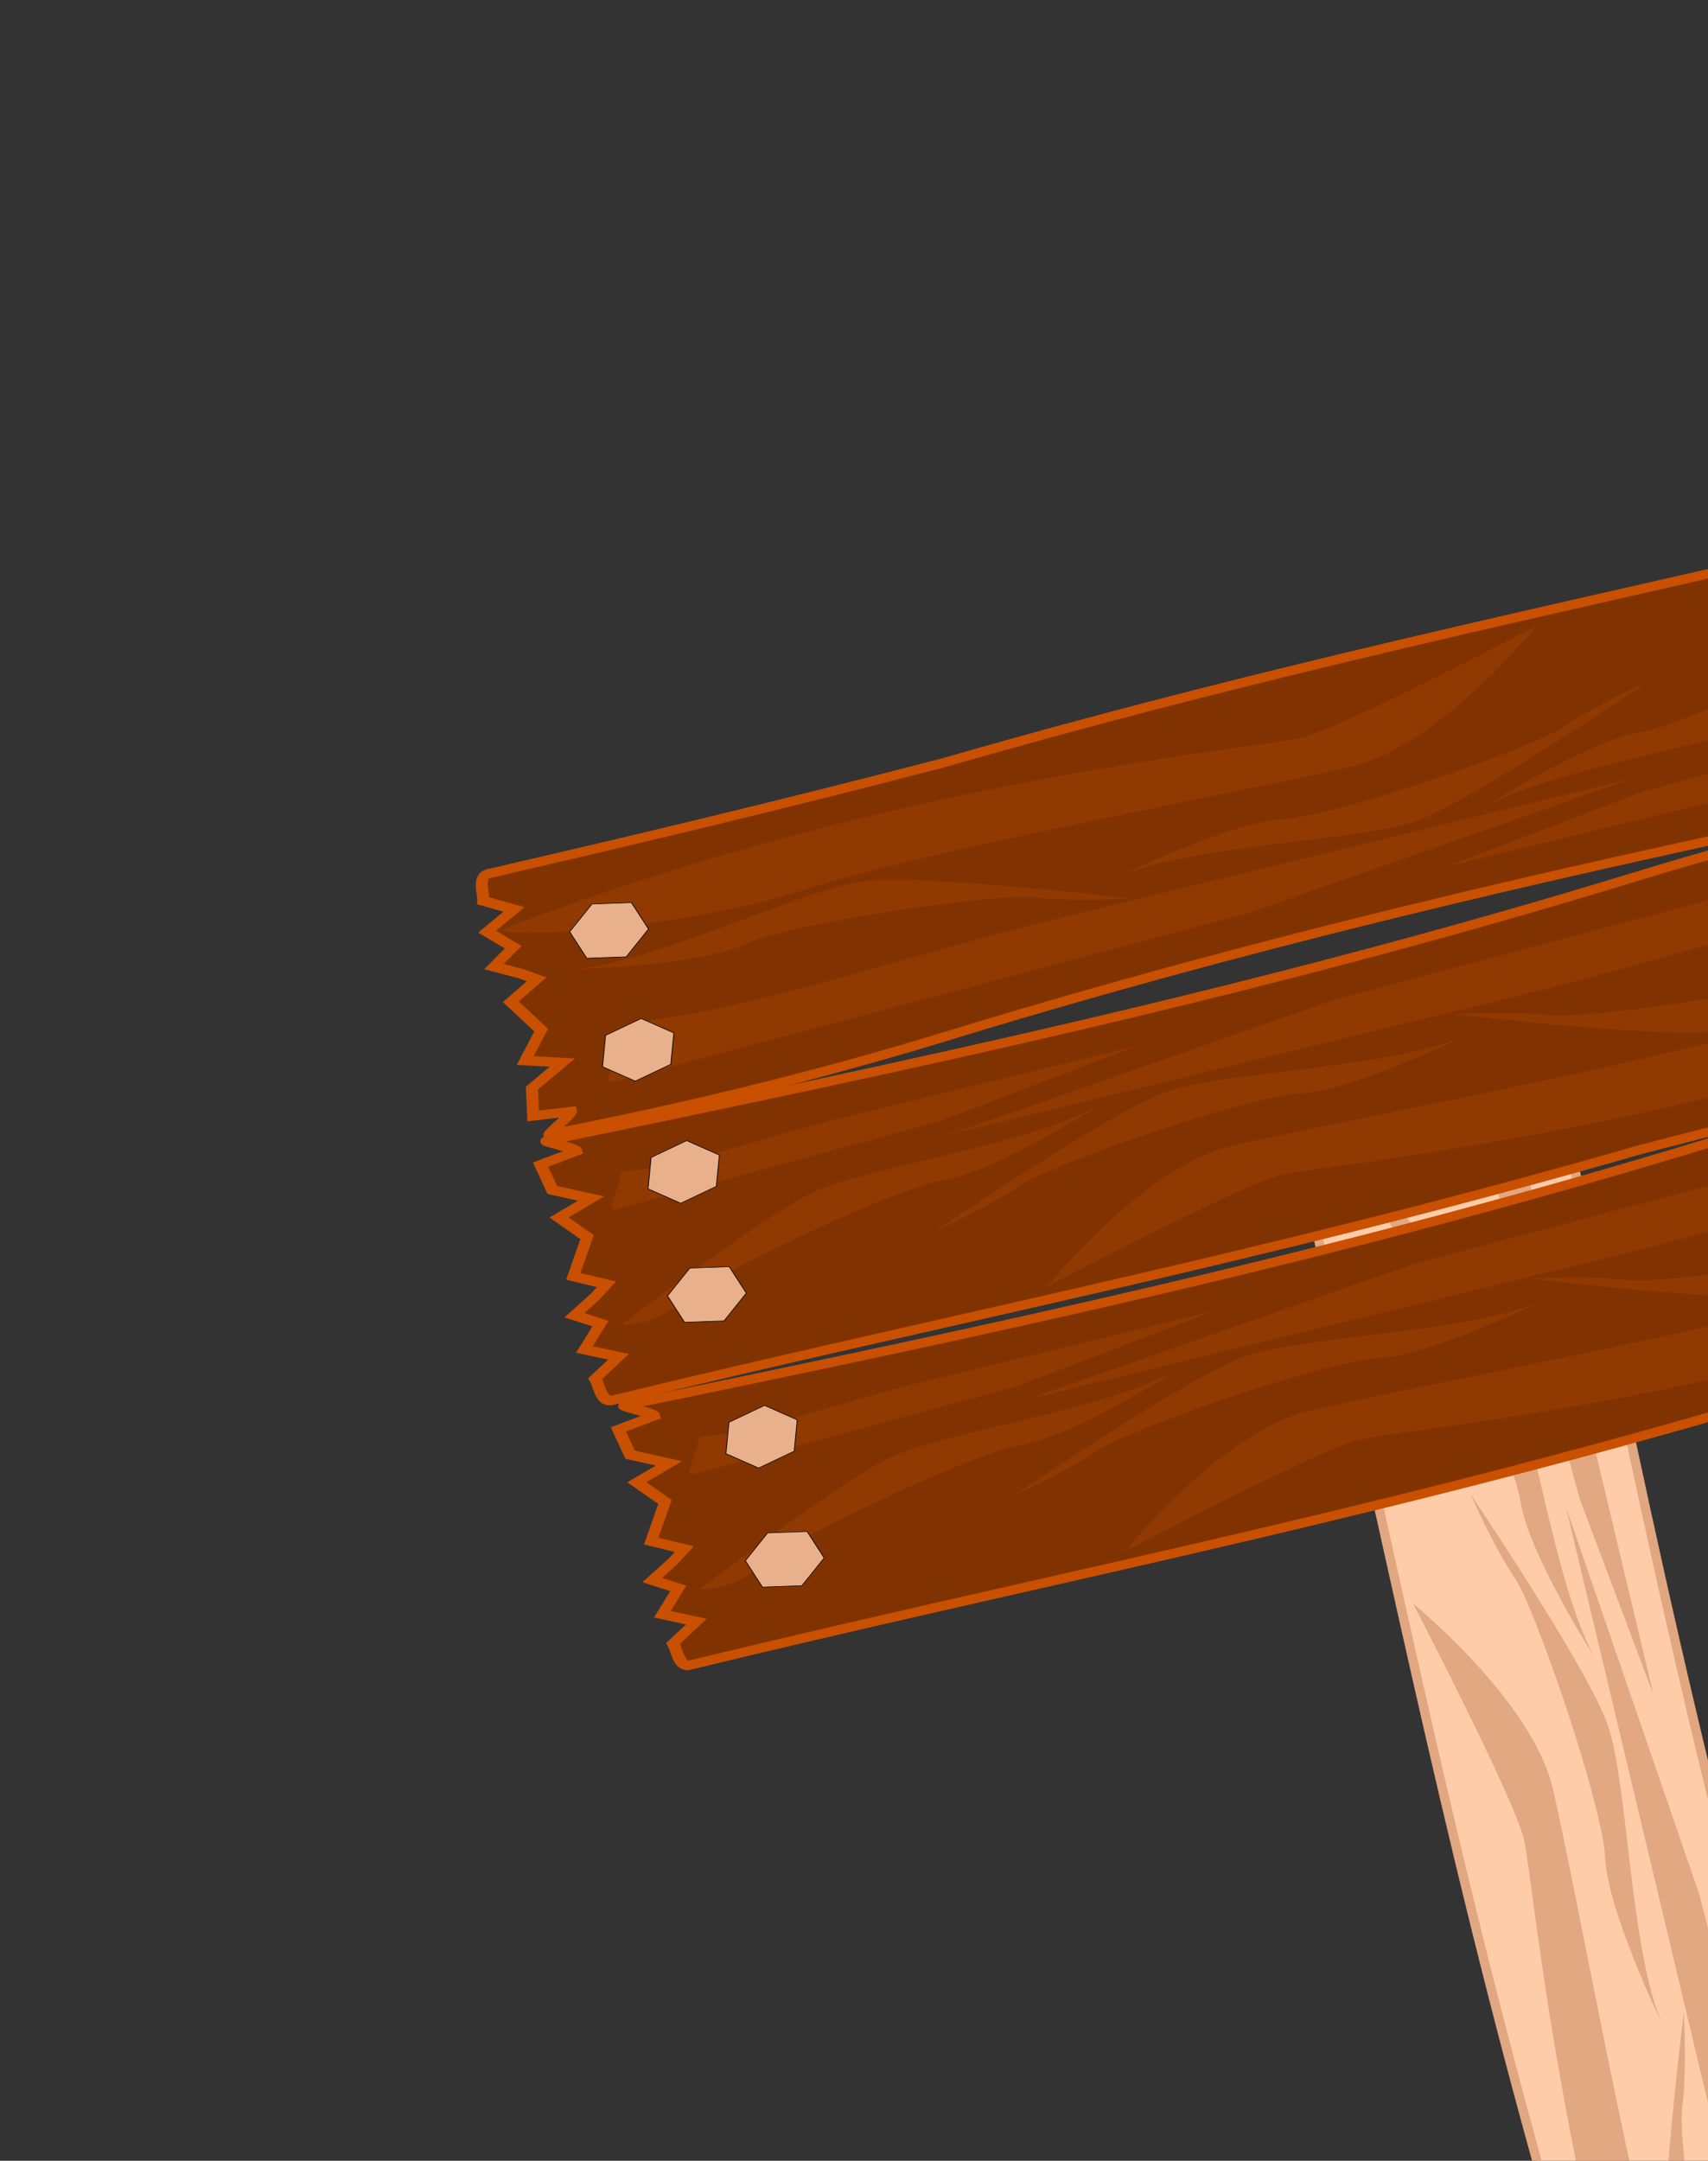 <?xml version="1.0"?><svg width="2308.205" height="2919.085" xmlns="http://www.w3.org/2000/svg">
 <rect width="100%" height="100%" fill="#333333" stroke="none"/>
 <title>Wood</title>
 <g>
  <title>Layer 1</title>
  <g id="layer1">
   <g id="svg_2">
    <g id="svg_3">
     <g id="svg_4">
      <g transform="matrix(-0.237 -0.994 0.764 -0.182 -4678.71 1079.88)" id="svg_5">
       <path d="m-3954.313,7826.685c-13.727,2.571 -10.479,33.183 -13.313,43.25l36.656,26.812l-41.406,26.188l28.562,36.656l-30.875,24.624l32.281,22.532l18.594,16.094l-40,26.938l30,59.812l-30,44.375l47.125,18.469l-47.125,30.188l-7.156,47.156l50,7.938c0,5.224 -39.227,29.593 -34.75,29.593c177.035,10.62 357.923,11.537 541.853,-2.519c512.712,-39.183 1000.364,-20.248 1482.115,2.519c4.476,0 -34.75,-24.369 -34.75,-29.593l49.969,-7.938l-7.125,-47.156l-47.156,-30.188l47.156,-18.469l-30,-44.375l30,-59.812l-40,-26.938l18.562,-16.094l32.281,-22.532l-30.844,-24.624l28.562,-36.656l-41.406,-26.188l36.656,-26.812c-2.834,-10.067 0.383,-40.681 -13.344,-43.25c-466.322,-0.328 -885.115,-27.814 -1400.683,0c-240.605,4.828 -432.198,2.653 -620.442,0z" stroke-width="16" stroke="#e1a781" fill-rule="evenodd" fill="#ffccaa" id="svg_6"/>
       <path d="m-2528.634,7839.246c0,0 -280.013,91.437 -337.156,91.437c-57.143,0 -531.433,-97.147 -1085.719,-5.718c-5.714,17.143 234.286,74.268 400,57.125c165.714,-17.144 622.875,17.156 742.875,17.156c120,0 280,-160 280,-160l0,0zm558.352,109.967c0,0 -40.654,-15.551 -82.508,13.783c-41.854,29.333 -308.121,103.586 -378.469,96.718c-70.347,-6.868 -221.875,61.906 -221.875,61.906c104.028,-38.581 322.396,-7.52 399.844,-30.593c77.448,-23.074 283.008,-141.814 283.008,-141.814l0,0zm-435.508,30.033c0,0 -74.286,17.143 -120,40c-45.714,22.856 -319.991,57.143 -388.562,40c-68.571,-17.144 -228.594,28.562 -228.594,28.562c108.572,-22.856 320,40.022 400,28.594c80,-11.429 337.156,-137.156 337.156,-137.156zm-1094.344,11.437c-92.967,0.991 -275.826,50.683 -374.219,29.969c0,0 159.991,45.706 228.562,28.562c68.572,-17.142 342.848,17.144 388.563,40c45.714,22.858 120,40 120,40c0,0 -257.125,-125.696 -337.125,-137.124c-7.5,-1.072 -16.164,-1.51 -25.781,-1.407zm-317.094,142.844c0,22.858 -62.857,91.438 -40,91.438c22.857,0 868.593,-22.874 868.593,-22.874l537.125,-68.563l-777.125,0c-228.571,0 -422.88,28.572 -588.594,0zm1820.5,10.844c-11.754,0 -446.625,15.219 -446.625,15.219l-276.219,45.594l399.625,0c117.536,0 217.443,-18.997 302.656,0c0,-15.197 32.316,-60.812 20.562,-60.812z" fill="#803300" opacity="0.238" id="svg_7"/>
      </g>
     </g>
     <g transform="matrix(0.993 -0.242 0.186 0.763 -2367.8 -1177.23)" id="svg_8">
      <g id="svg_9">
       <g id="svg_10">
        <path d="m2330.146,3829.498c-13.727,2.57 -10.479,33.183 -13.312,43.25l36.656,26.813l-41.406,26.187l28.563,36.656l-30.875,24.625l32.281,22.531l18.594,16.094l-40,26.938l30,59.813l-30,44.375l47.125,18.469l-47.125,30.188l-7.156,47.156l50,7.938c0,5.224 -39.227,29.594 -34.75,29.594c177.036,10.62 357.923,11.536 541.853,-2.52c512.712,-39.182 1000.364,-20.248 1482.115,2.52c4.477,0 -34.75,-24.37 -34.75,-29.594l49.969,-7.938l-7.125,-47.156l-47.156,-30.188l47.156,-18.469l-30,-44.375l30,-59.813l-40,-26.938l18.562,-16.094l32.281,-22.531l-30.844,-24.625l28.562,-36.656l-41.406,-26.187l36.656,-26.813c-2.834,-10.067 0.383,-40.68 -13.344,-43.25c-466.322,-0.327 -885.115,-27.813 -1400.683,0c-240.606,4.827 -432.198,2.653 -620.442,0z" stroke-width="16" stroke="#c85000" fill-rule="evenodd" fill="#803300" id="svg_11"/>
        <path d="m3755.826,3842.058c0,0 -280.013,91.437 -337.156,91.437c-57.143,0 -531.433,-97.147 -1085.719,-5.719c-5.715,17.143 234.286,74.268 400,57.125c165.714,-17.143 622.875,17.156 742.875,17.156c120,0 280,-160 280,-160l0,0zm558.352,109.968c0,0 -40.654,-15.552 -82.508,13.782c-41.854,29.334 -308.122,103.587 -378.469,96.719c-70.347,-6.868 -221.875,61.906 -221.875,61.906c104.027,-38.581 322.396,-7.52 399.844,-30.594c77.448,-23.073 283.008,-141.813 283.008,-141.813l0,0zm-435.508,30.032c0,0 -74.286,17.143 -120,40c-45.714,22.857 -319.991,57.143 -388.562,40c-68.571,-17.143 -228.594,28.562 -228.594,28.562c108.572,-22.857 320,40.022 400,28.594c80,-11.429 337.156,-137.156 337.156,-137.156zm-1094.344,11.437c-92.966,0.991 -275.826,50.683 -374.219,29.969c0,0 159.991,45.705 228.562,28.562c68.572,-17.143 342.848,17.143 388.562,40c45.714,22.857 120,40 120,40c0,0 -257.125,-125.697 -337.125,-137.125c-7.5,-1.071 -16.164,-1.509 -25.781,-1.406zm-317.094,142.844c0,22.857 -62.857,91.438 -40,91.438c22.857,0 868.594,-22.875 868.594,-22.875l537.125,-68.563l-777.125,0c-228.571,0 -422.879,28.572 -588.594,0zm1820.5,10.844c-11.753,0 -446.625,15.218 -446.625,15.218l-276.219,45.594l399.625,0c117.536,0 217.443,-18.997 302.656,0c0,-15.198 32.315,-60.812 20.562,-60.812z" fill="#903900" id="svg_12"/>
       </g>
       <path d="m2431.761,4010.819l51.089,13.689l37.399,-37.399l-13.689,-51.088l-51.089,-13.689l-37.399,37.399l13.689,51.088z" stroke-width="1px" stroke="#000000" fill-rule="evenodd" fill="#e8b08b" id="svg_13"/>
       <path d="m2431.761,4147.449l51.089,-13.689l37.399,37.4l-13.689,51.088l-51.089,13.689l-37.399,-37.399l13.689,-51.088z" stroke-width="1px" stroke="#000000" fill-rule="evenodd" fill="#e8b08b" id="svg_14"/>
       <path d="m4148.904,4144.592l51.088,-13.689l37.399,37.399l-13.689,51.088l-51.088,13.689l-37.4,-37.399l13.689,-51.089z" stroke-width="1px" stroke="#000000" fill-rule="evenodd" fill="#e8b08b" id="svg_15"/>
       <path d="m4157.475,4005.105l51.088,13.689l37.399,-37.399l-13.689,-51.089l-51.088,-13.689l-37.4,37.399l13.689,51.089z" stroke-width="1px" stroke="#000000" fill-rule="evenodd" fill="#e8b08b" id="svg_16"/>
      </g>
      <g transform="matrix(-1 0 0 -1 -2139.76 4293.07)" id="svg_17">
       <g id="svg_18">
        <path d="m-6485.317,-466.903c-13.727,2.57 -10.479,33.183 -13.312,43.25l36.657,26.813l-41.406,26.187l28.562,36.656l-30.875,24.625l32.281,22.531l18.594,16.094l-40,26.938l30,59.812l-30,44.375l47.125,18.469l-47.125,30.188l-7.156,47.156l50,7.937c0,5.224 -39.227,29.594 -34.75,29.594c177.035,10.62 357.923,11.536 541.853,-2.519c512.712,-39.182 1000.365,-20.248 1482.116,2.519c4.477,0 -34.75,-24.37 -34.75,-29.594l49.969,-7.937l-7.125,-47.156l-47.156,-30.188l47.156,-18.469l-30,-44.375l30,-59.812l-40,-26.938l18.563,-16.094l32.281,-22.531l-30.844,-24.625l28.563,-36.656l-41.407,-26.187l36.656,-26.813c-2.834,-10.067 0.383,-40.68 -13.344,-43.25c-466.321,-0.327 -885.115,-27.813 -1400.684,0c-240.605,4.827 -432.197,2.653 -620.442,0z" stroke-width="16" stroke="#c85000" fill-rule="evenodd" fill="#803300" id="svg_19"/>
        <path d="m-5059.637,-454.343c0,0 -280.013,91.437 -337.156,91.437c-57.143,0 -531.433,-97.147 -1085.719,-5.719c-5.714,17.143 234.286,74.268 400,57.125c165.715,-17.143 622.875,17.156 742.875,17.156c120,0 280,-160 280,-160l0,0zm558.352,109.968c0,0 -40.654,-15.552 -82.508,13.782c-41.854,29.334 -308.122,103.587 -378.469,96.719c-70.348,-6.868 -221.875,61.906 -221.875,61.906c104.027,-38.581 322.396,-7.52 399.844,-30.594c77.448,-23.074 283.008,-141.813 283.008,-141.813l0,0zm-435.508,30.032c0,0 -74.286,17.143 -120,40c-45.714,22.857 -319.991,57.143 -388.563,40c-68.571,-17.143 -228.593,28.562 -228.593,28.562c108.572,-22.857 320,40.022 400,28.594c80,-11.429 337.157,-137.156 337.157,-137.156zm-1094.344,11.437c-92.966,0.991 -275.826,50.683 -374.219,29.969c0,0 159.991,45.705 228.562,28.562c68.572,-17.143 342.849,17.143 388.562,40c45.715,22.857 120,40 120,40c0,0 -257.125,-125.696 -337.125,-137.125c-7.5,-1.071 -16.163,-1.509 -25.781,-1.406zm-317.094,142.844c0,22.857 -62.857,91.438 -40,91.438c22.857,0 868.594,-22.875 868.594,-22.875l537.126,-68.562l-777.126,0c-228.571,0 -422.879,28.572 -588.594,0zm1820.5,10.844c-11.753,0 -446.625,15.219 -446.625,15.219l-276.219,45.594l399.625,0c117.537,0 217.443,-18.997 302.656,0c0,-15.198 32.316,-60.812 20.562,-60.812z" fill="#903900" id="svg_20"/>
       </g>
       <path d="m-6383.703,-285.582l51.088,13.689l37.399,-37.399l-13.689,-51.089l-51.088,-13.689l-37.399,37.399l13.689,51.089z" stroke-width="1px" stroke="#000000" fill-rule="evenodd" fill="#e8b08b" id="svg_21"/>
       <path d="m-6383.703,-148.952l51.088,-13.689l37.399,37.399l-13.689,51.088l-51.088,13.689l-37.399,-37.399l13.689,-51.089z" stroke-width="1px" stroke="#000000" fill-rule="evenodd" fill="#e8b08b" id="svg_22"/>
       <path d="m-4666.56,-151.809l51.089,-13.689l37.399,37.399l-13.689,51.089l-51.088,13.689l-37.399,-37.399l13.689,-51.089z" stroke-width="1px" stroke="#000000" fill-rule="evenodd" fill="#e8b08b" id="svg_23"/>
       <path d="m-4657.988,-291.296l51.089,13.689l37.399,-37.399l-13.689,-51.089l-51.088,-13.689l-37.4,37.399l13.689,51.089z" stroke-width="1px" stroke="#000000" fill-rule="evenodd" fill="#e8b08b" id="svg_24"/>
      </g>
      <g transform="matrix(-1 0 0 -1 -2122.62 4767.36)" id="svg_25">
       <g id="svg_26">
        <path d="m-6485.317,-466.903c-13.727,2.57 -10.479,33.183 -13.312,43.25l36.657,26.813l-41.406,26.187l28.562,36.656l-30.875,24.625l32.281,22.531l18.594,16.094l-40,26.938l30,59.812l-30,44.375l47.125,18.469l-47.125,30.188l-7.156,47.156l50,7.937c0,5.224 -39.227,29.594 -34.75,29.594c177.035,10.62 357.923,11.536 541.853,-2.519c512.712,-39.182 1000.365,-20.248 1482.116,2.519c4.477,0 -34.75,-24.37 -34.75,-29.594l49.969,-7.937l-7.125,-47.156l-47.156,-30.188l47.156,-18.469l-30,-44.375l30,-59.812l-40,-26.938l18.563,-16.094l32.281,-22.531l-30.844,-24.625l28.563,-36.656l-41.407,-26.187l36.656,-26.813c-2.834,-10.067 0.383,-40.68 -13.344,-43.25c-466.321,-0.327 -885.115,-27.813 -1400.684,0c-240.605,4.827 -432.197,2.653 -620.442,0z" stroke-width="16" stroke="#c85000" fill-rule="evenodd" fill="#803300" id="svg_27"/>
        <path d="m-5059.637,-454.343c0,0 -280.013,91.437 -337.156,91.437c-57.143,0 -531.433,-97.147 -1085.719,-5.719c-5.714,17.143 234.286,74.268 400,57.125c165.715,-17.143 622.875,17.156 742.875,17.156c120,0 280,-160 280,-160l0,0zm558.352,109.968c0,0 -40.654,-15.552 -82.508,13.782c-41.854,29.334 -308.122,103.587 -378.469,96.719c-70.348,-6.868 -221.875,61.906 -221.875,61.906c104.027,-38.581 322.396,-7.52 399.844,-30.594c77.448,-23.074 283.008,-141.813 283.008,-141.813l0,0zm-435.508,30.032c0,0 -74.286,17.143 -120,40c-45.714,22.857 -319.991,57.143 -388.563,40c-68.571,-17.143 -228.593,28.562 -228.593,28.562c108.572,-22.857 320,40.022 400,28.594c80,-11.429 337.157,-137.156 337.157,-137.156zm-1094.344,11.437c-92.966,0.991 -275.826,50.683 -374.219,29.969c0,0 159.991,45.705 228.562,28.562c68.572,-17.143 342.849,17.143 388.562,40c45.715,22.857 120,40 120,40c0,0 -257.125,-125.696 -337.125,-137.125c-7.5,-1.071 -16.163,-1.509 -25.781,-1.406zm-317.094,142.844c0,22.857 -62.857,91.438 -40,91.438c22.857,0 868.594,-22.875 868.594,-22.875l537.126,-68.562l-777.126,0c-228.571,0 -422.879,28.572 -588.594,0zm1820.5,10.844c-11.753,0 -446.625,15.219 -446.625,15.219l-276.219,45.594l399.625,0c117.537,0 217.443,-18.997 302.656,0c0,-15.198 32.316,-60.812 20.562,-60.812z" fill="#903900" id="svg_28"/>
       </g>
       <path d="m-6383.703,-285.582l51.088,13.689l37.399,-37.399l-13.689,-51.089l-51.088,-13.689l-37.399,37.399l13.689,51.089z" stroke-width="1px" stroke="#000000" fill-rule="evenodd" fill="#e8b08b" id="svg_29"/>
       <path d="m-6383.703,-148.952l51.088,-13.689l37.399,37.399l-13.689,51.088l-51.088,13.689l-37.399,-37.399l13.689,-51.089z" stroke-width="1px" stroke="#000000" fill-rule="evenodd" fill="#e8b08b" id="svg_30"/>
       <path d="m-4666.56,-151.809l51.089,-13.689l37.399,37.399l-13.689,51.089l-51.088,13.689l-37.399,-37.399l13.689,-51.089z" stroke-width="1px" stroke="#000000" fill-rule="evenodd" fill="#e8b08b" id="svg_31"/>
       <path d="m-4657.988,-291.296l51.089,13.689l37.399,-37.399l-13.689,-51.089l-51.088,-13.689l-37.4,37.399l13.689,51.089z" stroke-width="1px" stroke="#000000" fill-rule="evenodd" fill="#e8b08b" id="svg_32"/>
      </g>
     </g>
    </g>
    <g id="svg_33">
     <path d="m1556.816,3598.174c97.143,-154.286 131.429,-85.714 165.714,-74.286c34.286,11.429 91.428,-131.428 91.428,-131.428l40,97.143c0,0 45.715,45.714 45.715,-17.143c0,-62.857 -5.714,-188.572 34.286,-131.428c40,57.143 85.714,137.143 85.714,137.143l80,-211.429l51.429,200c0,0 137.143,-160 222.857,-200c85.714,-40 188.571,-11.428 188.571,28.572c0,40 91.429,-28.572 120,-74.286c28.572,-45.714 108.572,125.714 108.572,125.714l22.857,91.429c0,0 108.571,45.714 114.285,68.571c5.715,22.857 5.715,97.143 5.715,97.143l-1377.143,-5.714l0,0l0,0z" stroke-width="16" stroke="#112b00" fill="#338000" id="svg_34"/>
     <path d="m2692.447,3223.373c-4.549,0.018 -8.589,2.393 -11.938,7.75c-21.396,34.234 -78.054,81.294 -105.156,85.969c12.208,7.93 19.438,17.715 19.438,28.312c0,40 91.429,-28.567 120,-74.281c6.387,-10.22 15.347,-9.55 25.406,-2.406c-16.602,-24.911 -34.33,-45.398 -47.75,-45.344zm-234.844,34.219c-27.577,0.378 -57.531,6.125 -85.656,19.25c-66.628,31.093 -164.073,134.403 -204.281,179l15.688,61c0,0 137.16,-160 222.875,-200c55.115,-25.721 117.3,-23.073 154.688,-7.281c-0.265,-1.231 -0.406,-2.607 -0.406,-4.156c0,-26.875 -46.439,-48.587 -102.906,-47.812zm-359.938,19.25l-75.875,200.531c17.618,28.999 30.156,50.906 30.156,50.906l65.719,-173.656l-20,-77.781zm-183.156,59.781c-20.698,0.523 -16.844,94.375 -16.844,145.937c0,30.259 -10.606,35.35 -21.594,32.5l10.156,24.656c0,0 45.719,45.701 45.719,-17.156c0,-51.898 -3.906,-146.641 17.25,-145.937c-5.772,-8.756 -11.561,-17.373 -17.25,-25.5c-7.188,-10.268 -12.904,-14.615 -17.438,-14.5zm-102.562,65.937c0,0 -57.152,142.866 -91.438,131.438c-34.286,-11.428 -68.576,-80.005 -165.719,74.281l61.531,0.25c76.734,-101.396 107.602,-44.82 138.469,-34.531c25.929,8.643 64.903,-70.873 82.375,-110.188l-25.219,-61.25zm1027.344,57.938l6.938,27.781c0,0 48.171,20.288 82.031,40.594c-0.584,-4.753 -1.247,-8.893 -2.031,-12.031c-3.852,-15.408 -54.371,-41.167 -86.938,-56.344z" fill="#ccffaa" id="svg_35"/>
    </g>
   </g>
  </g>
 </g>
</svg>